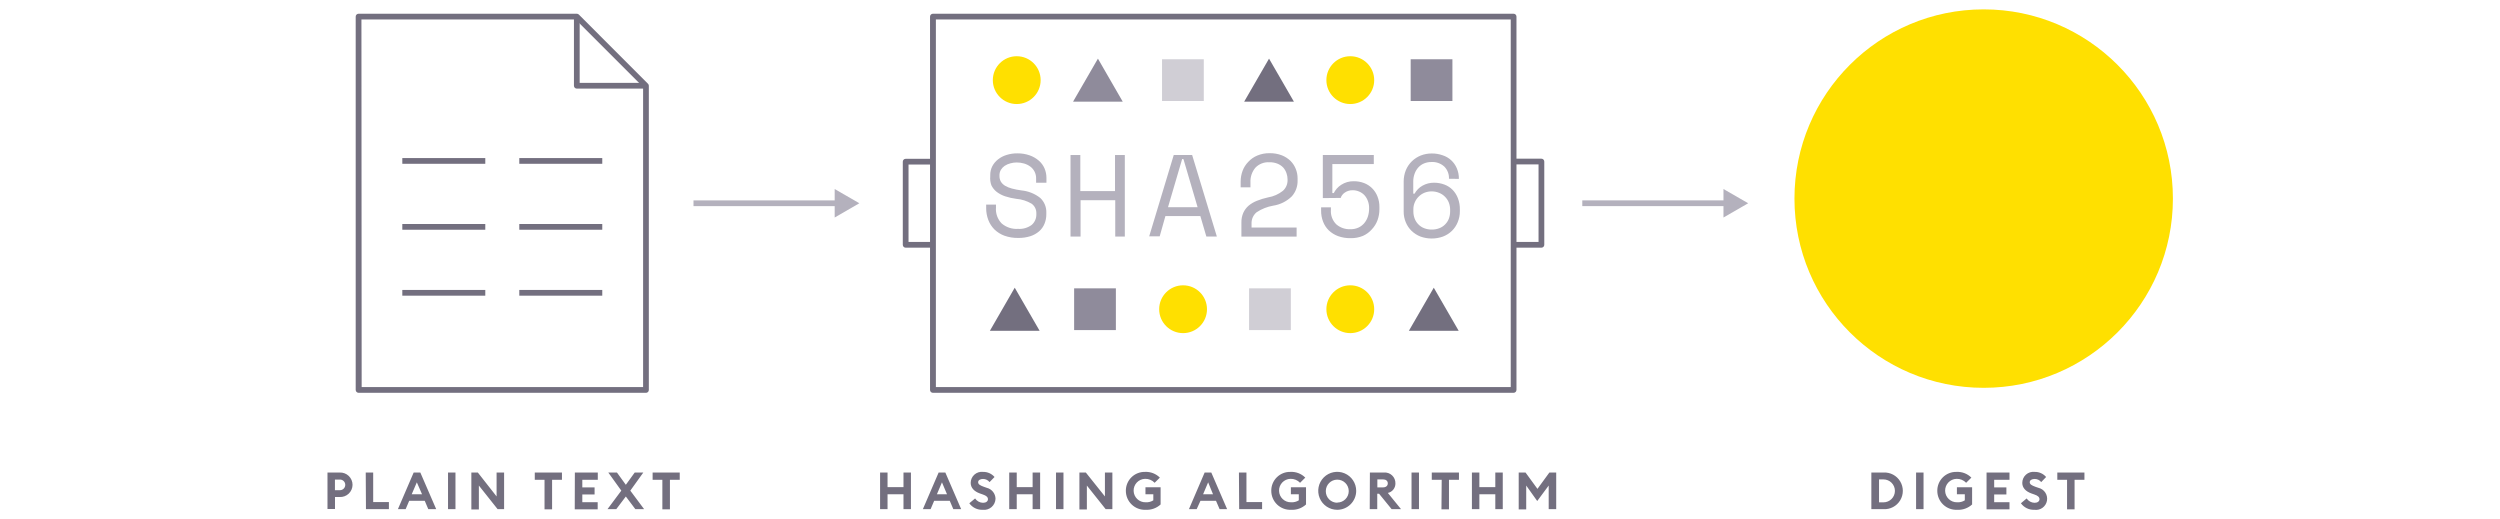 <?xml version="1.0" encoding="UTF-8"?>
<svg width="323px" height="67px" viewBox="0 0 323 67" version="1.1" xmlns="http://www.w3.org/2000/svg" xmlns:xlink="http://www.w3.org/1999/xlink">
    <!-- Generator: Sketch 53.2 (72643) - https://sketchapp.com -->
    <title>Artboard</title>
    <desc>Created with Sketch.</desc>
    <g id="Artboard" stroke="none" stroke-width="1" fill="none" fill-rule="evenodd">
        <g id="pop-figure-3" transform="translate(42, 0.5)" fill-rule="nonzero">
            <path d="M9.979,36.961 L20.7,36.961 L20.7,37.702 L9.979,37.702 L9.979,36.961 Z M25.093,36.961 L35.813,36.961 L35.813,37.702 L25.093,37.702 L25.093,36.961 Z M9.979,28.441 L20.7,28.441 L20.7,29.182 L9.979,29.182 L9.979,28.441 Z M25.093,28.441 L35.813,28.441 L35.813,29.182 L25.093,29.182 L25.093,28.441 Z M9.979,19.922 L20.7,19.922 L20.7,20.662 L9.979,20.662 L9.979,19.922 Z M25.093,19.922 L35.813,19.922 L35.813,20.662 L25.093,20.662 L25.093,19.922 Z" id="Shape" fill="#736F7F"></path>
            <path d="M41.488,50.252 L4.327,50.252 C4.124,50.248 3.96,50.085 3.956,49.882 L3.956,1.645 C3.956,1.44 4.122,1.274 4.327,1.274 L32.524,1.274 C32.62,1.274 32.713,1.311 32.783,1.378 L41.718,10.32 C41.79,10.387 41.83,10.481 41.829,10.579 L41.829,49.882 C41.829,50.075 41.681,50.237 41.488,50.252 L41.488,50.252 Z M4.727,49.511 L41.088,49.511 L41.088,10.735 L32.368,2.015 L4.697,2.015 L4.727,49.511 Z" id="Shape" fill="#736F7F"></path>
            <path d="M41.488,10.95 L32.524,10.95 C32.319,10.95 32.153,10.784 32.153,10.579 L32.153,1.645 L32.894,1.645 L32.894,10.209 L41.488,10.209 L41.488,10.95 Z M71.707,60.55 L72.671,60.55 L72.671,62.439 L74.73,62.439 L74.73,60.55 L75.693,60.55 L75.693,65.284 L74.73,65.284 L74.73,63.358 L72.671,63.358 L72.671,65.284 L71.707,65.284 L71.707,60.55 Z M79.272,60.55 L80.138,60.55 L82.183,65.284 L81.168,65.284 L80.709,64.203 L78.694,64.203 L78.234,65.284 L77.234,65.284 L79.272,60.55 Z M80.353,63.358 L79.701,61.817 L79.049,63.358 L80.353,63.358 Z M83.983,63.899 C84.21,64.245 84.593,64.455 85.006,64.462 C85.391,64.462 85.643,64.269 85.643,64.003 C85.643,63.736 85.45,63.543 84.984,63.388 L84.583,63.247 C83.843,62.98 83.413,62.506 83.413,61.891 C83.412,61.482 83.587,61.092 83.893,60.82 C84.199,60.548 84.607,60.42 85.013,60.469 C85.581,60.457 86.124,60.698 86.495,61.128 L85.85,61.787 C85.648,61.528 85.335,61.377 85.006,61.38 C84.68,61.38 84.376,61.521 84.376,61.795 C84.376,62.069 84.606,62.21 85.117,62.395 L85.495,62.528 C86.145,62.689 86.607,63.266 86.621,63.936 C86.609,64.353 86.423,64.745 86.107,65.017 C85.791,65.289 85.375,65.416 84.961,65.366 C84.28,65.394 83.631,65.077 83.235,64.521 L83.983,63.899 Z M88.391,60.55 L89.362,60.55 L89.362,62.439 L91.414,62.439 L91.414,60.55 L92.385,60.55 L92.385,65.284 L91.414,65.284 L91.414,63.358 L89.362,63.358 L89.362,65.284 L88.391,65.284 L88.391,60.55 Z M94.437,60.55 L95.4,60.55 L95.4,65.284 L94.437,65.284 L94.437,60.55 Z M100.853,65.284 L98.423,62.232 L98.423,65.321 L97.46,65.321 L97.46,60.55 L98.289,60.55 L100.756,63.639 L100.756,60.55 L101.719,60.55 L101.719,65.284 L100.853,65.284 Z M106.031,65.366 C105.362,65.398 104.708,65.155 104.223,64.693 C103.737,64.231 103.462,63.591 103.46,62.921 C103.452,62.263 103.712,61.63 104.18,61.167 C104.648,60.705 105.284,60.452 105.942,60.469 C106.656,60.434 107.35,60.704 107.854,61.209 L107.18,61.876 C106.859,61.537 106.409,61.351 105.942,61.365 C105.106,61.386 104.444,62.08 104.464,62.917 C104.485,63.754 105.18,64.416 106.016,64.395 C106.366,64.417 106.713,64.329 107.009,64.143 L107.009,63.358 L105.994,63.358 L105.994,62.454 L107.95,62.454 L107.95,64.677 C107.429,65.155 106.737,65.403 106.031,65.366 L106.031,65.366 Z M113.64,60.55 L114.499,60.55 L116.544,65.284 L115.573,65.284 L115.107,64.203 L113.099,64.203 L112.61,65.284 L111.61,65.284 L113.64,60.55 Z M114.721,63.358 L114.092,61.817 L113.44,63.358 L114.721,63.358 Z M118.07,60.55 L119.041,60.55 L119.041,64.366 L121.063,64.366 L121.063,65.284 L118.1,65.284 L118.07,60.55 Z M124.812,65.366 C124.144,65.396 123.492,65.152 123.008,64.691 C122.524,64.229 122.25,63.59 122.249,62.921 C122.238,62.262 122.497,61.628 122.966,61.165 C123.435,60.702 124.072,60.45 124.73,60.469 C125.444,60.432 126.139,60.702 126.642,61.209 L125.968,61.876 C125.647,61.537 125.197,61.351 124.73,61.365 C123.894,61.386 123.232,62.08 123.252,62.917 C123.273,63.754 123.968,64.416 124.805,64.395 C125.156,64.417 125.506,64.329 125.805,64.143 L125.805,63.358 L124.782,63.358 L124.782,62.454 L126.738,62.454 L126.738,64.677 C126.215,65.157 125.521,65.405 124.812,65.366 L124.812,65.366 Z M130.776,65.366 C129.783,65.369 128.886,64.772 128.504,63.855 C128.123,62.938 128.332,61.882 129.034,61.179 C129.737,60.477 130.793,60.268 131.71,60.649 C132.627,61.031 133.224,61.928 133.221,62.921 C133.217,64.269 132.124,65.362 130.776,65.366 L130.776,65.366 Z M130.776,64.432 C131.594,64.432 132.258,63.769 132.258,62.95 C132.258,62.132 131.594,61.469 130.776,61.469 C129.957,61.469 129.294,62.132 129.294,62.95 C129.288,63.347 129.442,63.73 129.72,64.013 C129.999,64.295 130.379,64.454 130.776,64.454 L130.776,64.432 Z M134.991,60.55 L136.806,60.55 C137.194,60.518 137.577,60.653 137.859,60.92 C138.142,61.187 138.298,61.562 138.288,61.95 C138.304,62.545 137.892,63.066 137.31,63.188 L139.014,65.284 L137.799,65.284 L136.177,63.291 L135.94,63.291 L135.94,65.284 L134.969,65.284 L134.991,60.55 Z M136.695,62.469 C137.058,62.469 137.303,62.269 137.303,61.95 C137.303,61.632 137.058,61.439 136.695,61.439 L135.954,61.439 L135.954,62.469 L136.695,62.469 Z M140.37,60.55 L141.333,60.55 L141.333,65.284 L140.37,65.284 L140.37,60.55 Z M144.267,61.491 L142.985,61.491 L142.985,60.55 L146.497,60.55 L146.497,61.491 L145.208,61.491 L145.208,65.306 L144.237,65.306 L144.267,61.491 Z M148.171,60.55 L149.134,60.55 L149.134,62.439 L151.194,62.439 L151.194,60.55 L152.157,60.55 L152.157,65.284 L151.194,65.284 L151.194,63.358 L149.134,63.358 L149.134,65.284 L148.171,65.284 L148.171,60.55 Z M155.187,62.232 L155.187,65.314 L154.216,65.314 L154.216,60.55 L155.098,60.55 L156.639,62.662 L158.18,60.55 L159.062,60.55 L159.062,65.284 L158.091,65.284 L158.091,62.232 L156.609,64.232 L155.187,62.232 Z M3.549,62.143 C3.545,62.574 3.366,62.985 3.053,63.281 C2.74,63.578 2.32,63.734 1.889,63.714 L1.282,63.714 L1.282,65.262 L0.311,65.262 L0.311,60.55 L1.889,60.55 C2.323,60.532 2.746,60.692 3.059,60.992 C3.372,61.293 3.549,61.709 3.549,62.143 L3.549,62.143 Z M2.608,62.143 C2.609,61.951 2.529,61.768 2.388,61.639 C2.247,61.509 2.058,61.445 1.867,61.461 L1.274,61.461 L1.274,62.832 L1.867,62.832 C2.058,62.846 2.247,62.78 2.388,62.649 C2.529,62.519 2.608,62.335 2.608,62.143 L2.608,62.143 Z M5.253,60.55 L6.216,60.55 L6.216,64.366 L8.246,64.366 L8.246,65.284 L5.282,65.284 L5.253,60.55 Z M11.446,60.55 L12.306,60.55 L14.358,65.284 L13.335,65.284 L12.876,64.203 L10.868,64.203 L10.409,65.284 L9.409,65.284 L11.446,60.55 Z M12.528,63.358 L11.854,61.817 L11.194,63.358 L12.528,63.358 Z M15.884,60.55 L16.847,60.55 L16.847,65.284 L15.884,65.284 L15.884,60.55 Z M22.292,65.284 L19.87,62.232 L19.87,65.321 L18.899,65.321 L18.899,60.55 L19.736,60.55 L22.159,63.639 L22.159,60.55 L23.13,60.55 L23.13,65.284 L22.292,65.284 Z M28.353,61.491 L27.093,61.491 L27.093,60.55 L30.605,60.55 L30.605,61.491 L29.33,61.491 L29.33,65.306 L28.353,65.306 L28.353,61.491 Z M32.272,60.55 L35.235,60.55 L35.235,61.491 L33.235,61.491 L33.235,62.469 L34.82,62.469 L34.82,63.388 L33.235,63.388 L33.235,64.388 L35.22,64.388 L35.22,65.306 L32.257,65.306 L32.272,60.55 Z M38.858,63.647 L37.621,65.284 L36.487,65.284 L38.273,62.891 L36.591,60.55 L37.71,60.55 L38.858,62.136 L40.006,60.55 L41.117,60.55 L39.436,62.891 L41.221,65.284 L40.088,65.284 L38.858,63.647 Z M43.577,61.491 L42.318,61.491 L42.318,60.55 L45.822,60.55 L45.822,61.491 L44.555,61.491 L44.555,65.306 L43.577,65.306 L43.577,61.491 Z M153.557,50.252 L78.531,50.252 C78.326,50.252 78.16,50.086 78.16,49.882 L78.16,1.645 C78.16,1.44 78.326,1.274 78.531,1.274 L153.557,1.274 C153.762,1.274 153.928,1.44 153.928,1.645 L153.928,49.882 C153.924,50.085 153.76,50.248 153.557,50.252 L153.557,50.252 Z M78.916,49.511 L153.187,49.511 L153.187,2.015 L78.916,2.015 L78.916,49.511 Z" id="Shape" fill="#736F7F"></path>
            <path d="M145.208,22.596 C145.235,22.012 145.017,21.443 144.608,21.025 C144.153,20.608 143.549,20.394 142.933,20.433 C142.611,20.429 142.291,20.49 141.992,20.611 C141.71,20.727 141.457,20.904 141.252,21.129 C141.039,21.364 140.875,21.638 140.77,21.937 C140.649,22.264 140.588,22.61 140.592,22.959 L140.592,24.522 L140.763,24.522 C141,24.086 141.357,23.726 141.792,23.485 C142.245,23.232 142.756,23.101 143.274,23.107 C143.732,23.104 144.186,23.185 144.615,23.344 C145.014,23.491 145.376,23.724 145.674,24.026 C145.976,24.338 146.211,24.709 146.363,25.115 C146.543,25.588 146.628,26.091 146.615,26.597 L146.615,26.782 C146.62,27.273 146.524,27.759 146.334,28.212 C146.164,28.628 145.912,29.006 145.593,29.323 C145.26,29.647 144.864,29.899 144.43,30.064 C143.491,30.4 142.465,30.4 141.526,30.064 C141.096,29.895 140.703,29.643 140.37,29.323 C140.051,29.011 139.799,28.638 139.629,28.227 C139.442,27.781 139.348,27.302 139.355,26.819 L139.355,22.967 C139.352,22.459 139.447,21.956 139.636,21.485 C139.816,21.05 140.084,20.656 140.422,20.329 C140.753,20.01 141.143,19.759 141.57,19.588 C142.019,19.414 142.496,19.326 142.978,19.329 C143.454,19.323 143.928,19.401 144.378,19.559 C145.212,19.822 145.887,20.44 146.223,21.248 C146.405,21.679 146.496,22.143 146.489,22.611 L145.208,22.596 Z M142.985,29.16 C143.322,29.165 143.656,29.104 143.97,28.982 C144.25,28.875 144.503,28.708 144.711,28.493 C144.922,28.283 145.086,28.03 145.193,27.752 C145.306,27.444 145.361,27.118 145.356,26.789 L145.356,26.612 C145.361,26.282 145.3,25.955 145.178,25.648 C145.064,25.37 144.895,25.118 144.682,24.908 C144.47,24.696 144.218,24.53 143.941,24.419 C143.638,24.293 143.313,24.228 142.985,24.226 C142.66,24.223 142.338,24.284 142.037,24.404 C141.76,24.519 141.508,24.687 141.296,24.9 C141.079,25.11 140.908,25.362 140.792,25.641 C140.667,25.923 140.604,26.229 140.607,26.537 L140.607,26.826 C140.606,27.143 140.663,27.457 140.777,27.752 C140.883,28.031 141.047,28.284 141.259,28.493 C141.467,28.709 141.72,28.876 142,28.982 C142.314,29.104 142.648,29.164 142.985,29.16 L142.985,29.16 Z" id="Shape" fill="#B4B1BD"></path>
            <polygon id="Path" fill="#8F8B9B" points="140.259 7.157 145.652 7.157 145.652 12.55 140.259 12.55"></polygon>
            <path d="M91.866,22.566 C91.874,22.253 91.802,21.942 91.659,21.663 C91.528,21.408 91.341,21.188 91.11,21.018 C90.869,20.841 90.598,20.708 90.31,20.625 C90.002,20.535 89.683,20.49 89.362,20.492 C89.084,20.49 88.807,20.528 88.54,20.603 C88.276,20.67 88.026,20.78 87.799,20.929 C87.601,21.066 87.435,21.243 87.31,21.448 C87.182,21.673 87.121,21.93 87.132,22.189 L87.132,22.226 C87.126,22.484 87.187,22.739 87.31,22.967 C87.445,23.181 87.627,23.361 87.843,23.493 C88.118,23.655 88.415,23.777 88.725,23.856 C89.132,23.963 89.545,24.044 89.962,24.1 C90.851,24.183 91.697,24.52 92.399,25.071 C92.927,25.566 93.214,26.266 93.185,26.989 L93.185,27.175 C93.189,27.599 93.109,28.019 92.948,28.412 C92.797,28.784 92.561,29.117 92.259,29.382 C91.924,29.668 91.536,29.884 91.118,30.019 C90.612,30.176 90.084,30.251 89.555,30.242 C88.947,30.253 88.342,30.155 87.769,29.953 C87.285,29.774 86.843,29.497 86.473,29.138 C86.129,28.789 85.862,28.373 85.687,27.915 C85.503,27.428 85.41,26.911 85.413,26.389 L85.413,25.937 L86.68,25.937 L86.68,26.3 C86.614,27.067 86.884,27.824 87.421,28.375 C88.008,28.872 88.765,29.122 89.532,29.071 C90.166,29.115 90.794,28.931 91.303,28.553 C91.697,28.205 91.914,27.699 91.896,27.175 L91.896,27.078 C91.916,26.583 91.689,26.111 91.288,25.819 C90.683,25.46 90.004,25.245 89.303,25.189 C88.814,25.126 88.333,25.017 87.865,24.863 C87.474,24.734 87.106,24.541 86.776,24.293 C86.484,24.066 86.248,23.774 86.087,23.441 C85.954,23.076 85.904,22.686 85.939,22.3 L85.939,22.115 C85.936,21.724 86.025,21.338 86.199,20.988 C86.379,20.643 86.632,20.339 86.939,20.099 C87.267,19.838 87.642,19.641 88.043,19.522 C88.498,19.377 88.974,19.307 89.451,19.314 C89.99,19.307 90.527,19.395 91.036,19.573 C91.468,19.725 91.868,19.956 92.214,20.255 C92.534,20.53 92.788,20.875 92.955,21.263 C93.118,21.647 93.201,22.06 93.2,22.478 L93.2,23.107 L91.866,23.107 L91.866,22.566 Z" id="Path" fill="#B4B1BD"></path>
            <circle id="Oval" fill="#FFE000" cx="89.362" cy="9.853" r="3.089"></circle>
            <path d="M128.909,25.093 L128.909,19.529 L135.495,19.529 L135.495,20.7 L130.139,20.7 L130.139,24.448 L130.324,24.448 C130.428,24.24 130.557,24.046 130.709,23.87 C130.875,23.681 131.067,23.516 131.28,23.381 C131.763,23.065 132.332,22.902 132.909,22.915 C133.365,22.911 133.817,22.991 134.243,23.152 C134.636,23.302 134.992,23.535 135.288,23.833 C135.585,24.133 135.818,24.491 135.969,24.885 C136.143,25.321 136.229,25.787 136.221,26.256 L136.221,26.523 C136.224,27.008 136.142,27.489 135.977,27.945 C135.814,28.389 135.562,28.795 135.236,29.138 C134.921,29.497 134.531,29.782 134.095,29.975 C133.587,30.182 133.043,30.282 132.495,30.271 C131.942,30.281 131.392,30.191 130.872,30.005 C130.429,29.841 130.023,29.589 129.679,29.264 C129.353,28.944 129.1,28.558 128.938,28.13 C128.766,27.676 128.681,27.194 128.687,26.708 L128.687,26.286 L129.953,26.286 L129.953,26.619 C129.9,27.313 130.155,27.996 130.65,28.486 C131.158,28.921 131.812,29.146 132.48,29.116 C132.845,29.123 133.208,29.047 133.539,28.893 C133.826,28.755 134.079,28.555 134.28,28.308 C134.489,28.055 134.645,27.763 134.739,27.449 C134.841,27.12 134.891,26.778 134.888,26.434 L134.888,26.345 C134.89,26.046 134.837,25.75 134.732,25.471 C134.636,25.198 134.487,24.946 134.295,24.73 C134.106,24.526 133.876,24.365 133.621,24.256 C133.348,24.136 133.052,24.075 132.754,24.078 C132.558,24.075 132.362,24.105 132.176,24.167 C132.012,24.223 131.857,24.303 131.717,24.404 C131.589,24.491 131.478,24.602 131.391,24.73 C131.314,24.832 131.256,24.947 131.22,25.071 L128.909,25.093 Z" id="Path" fill="#B4B1BD"></path>
            <circle id="Oval" fill="#FFE000" cx="132.458" cy="9.853" r="3.089"></circle>
            <path d="M113.084,27.412 L108.572,27.412 L107.832,30.034 L106.476,30.034 L109.647,19.529 L112.025,19.529 L115.218,30.064 L113.862,30.064 L113.084,27.412 Z M110.736,20.04 L108.906,26.271 L112.729,26.271 L110.906,20.07 L110.736,20.04 Z" id="Shape" fill="#B4B1BD"></path>
            <polygon id="Path" fill="#D0CED5" points="108.135 7.157 113.529 7.157 113.529 12.55 108.135 12.55"></polygon>
            <path d="M125.523,28.893 L125.523,30.071 L118.389,30.071 L118.389,28.256 C118.379,27.824 118.462,27.394 118.633,26.997 C118.792,26.645 119.024,26.332 119.315,26.078 C119.639,25.809 120.004,25.594 120.396,25.441 C120.86,25.256 121.338,25.11 121.826,25.004 C122.534,24.89 123.201,24.594 123.76,24.144 C124.146,23.794 124.362,23.295 124.353,22.774 L124.353,22.685 C124.352,22.415 124.307,22.147 124.219,21.892 C124.129,21.62 123.986,21.368 123.797,21.151 C123.589,20.933 123.336,20.761 123.056,20.648 C122.719,20.515 122.359,20.452 121.997,20.462 C121.322,20.422 120.664,20.679 120.196,21.166 C119.756,21.691 119.528,22.363 119.559,23.048 L119.559,23.707 L118.292,23.707 L118.292,22.967 C118.291,22.494 118.374,22.025 118.537,21.581 C118.7,21.144 118.952,20.745 119.278,20.411 C119.602,20.058 119.999,19.78 120.441,19.596 C120.945,19.386 121.488,19.282 122.034,19.292 C122.578,19.281 123.119,19.376 123.627,19.573 C124.05,19.742 124.436,19.994 124.76,20.314 C125.051,20.613 125.278,20.969 125.427,21.359 C125.573,21.734 125.648,22.134 125.649,22.537 L125.649,22.811 C125.672,23.564 125.407,24.298 124.908,24.863 C124.253,25.509 123.41,25.932 122.5,26.071 C121.742,26.202 121.019,26.487 120.374,26.908 C119.927,27.267 119.677,27.817 119.7,28.39 L119.7,28.893 L125.523,28.893 Z" id="Path" fill="#B4B1BD"></path>
            <polygon id="Path" fill="#736F7F" points="121.96 7.075 118.744 12.639 125.175 12.639 121.96 7.075"></polygon>
            <polygon id="Path" fill="#B4B1BD" points="96.311 19.529 97.578 19.529 97.578 24.189 102.06 24.189 102.06 19.529 103.327 19.529 103.327 30.064 102.09 30.064 102.09 25.367 97.608 25.367 97.608 30.064 96.311 30.064"></polygon>
            <polygon id="Path" fill="#8F8B9B" points="99.853 7.075 96.637 12.639 103.06 12.639 99.853 7.075"></polygon>
            <circle id="Oval" fill="#FFE000" cx="110.854" cy="39.451" r="3.089"></circle>
            <polygon id="Path" fill="#8F8B9B" points="96.778 36.754 102.171 36.754 102.171 42.147 96.778 42.147"></polygon>
            <polygon id="Path" fill="#736F7F" points="89.103 36.672 85.895 42.236 92.318 42.236 89.103 36.672"></polygon>
            <circle id="Oval" fill="#FFE000" cx="132.458" cy="39.451" r="3.089"></circle>
            <polygon id="Path" fill="#736F7F" points="143.244 36.672 140.029 42.236 146.46 42.236"></polygon>
            <polygon id="Path" fill="#D0CED5" points="119.381 36.754 124.775 36.754 124.775 42.147 119.381 42.147"></polygon>
            <path d="M78.62,31.501 L75.012,31.501 C74.807,31.501 74.641,31.335 74.641,31.131 L74.641,20.388 C74.641,20.184 74.807,20.018 75.012,20.018 L78.62,20.018 L78.62,20.759 L75.382,20.759 L75.382,30.76 L78.62,30.76 L78.62,31.501 Z M157.15,31.501 L153.542,31.501 L153.542,30.76 L156.78,30.76 L156.78,20.744 L153.542,20.744 L153.542,20.003 L157.15,20.003 C157.355,20.003 157.521,20.169 157.521,20.374 L157.521,31.116 C157.525,31.217 157.487,31.315 157.418,31.387 C157.348,31.46 157.251,31.501 157.15,31.501 L157.15,31.501 Z" id="Shape" fill="#736F7F"></path>
            <polygon id="Path" fill="#B4B1BD" points="69.026 25.76 65.84 23.922 65.84 27.604"></polygon>
            <path d="M47.6,25.389 L66.247,25.389 L66.247,26.13 L47.6,26.13 L47.6,25.389 Z M183.866,25.76 L180.672,23.922 L180.672,27.604 L183.866,25.76 Z" id="Shape" fill="#B4B1BD"></path>
            <polygon id="Path" fill="#B4B1BD" points="162.433 25.389 181.08 25.389 181.08 26.13 162.433 26.13"></polygon>
            <path d="M199.779,60.55 L201.342,60.55 C202.22,60.501 203.052,60.941 203.505,61.694 C203.959,62.446 203.959,63.388 203.505,64.141 C203.052,64.893 202.22,65.333 201.342,65.284 L199.779,65.284 L199.779,60.55 Z M201.342,64.403 C202.161,64.403 202.824,63.739 202.824,62.921 C202.824,62.103 202.161,61.439 201.342,61.439 L200.772,61.439 L200.772,64.403 L201.342,64.403 Z M205.558,60.55 L206.521,60.55 L206.521,65.284 L205.558,65.284 L205.558,60.55 Z M210.87,65.366 C210.2,65.398 209.547,65.155 209.061,64.693 C208.576,64.231 208.3,63.591 208.299,62.921 C208.291,62.261 208.551,61.627 209.021,61.164 C209.491,60.702 210.129,60.45 210.788,60.469 C211.501,60.434 212.196,60.704 212.7,61.209 L212.025,61.876 C211.705,61.537 211.255,61.351 210.788,61.365 C209.951,61.386 209.29,62.08 209.31,62.917 C209.331,63.754 210.026,64.416 210.862,64.395 C211.211,64.417 211.559,64.329 211.855,64.143 L211.855,63.358 L210.833,63.358 L210.833,62.454 L212.796,62.454 L212.796,64.677 C212.273,65.156 211.578,65.405 210.87,65.366 L210.87,65.366 Z M214.663,60.55 L217.626,60.55 L217.626,61.491 L215.648,61.491 L215.648,62.469 L217.226,62.469 L217.226,63.388 L215.648,63.388 L215.648,64.388 L217.626,64.388 L217.626,65.306 L214.663,65.306 L214.663,60.55 Z M219.841,63.899 C220.072,64.244 220.457,64.454 220.871,64.462 C221.249,64.462 221.501,64.269 221.501,64.003 C221.501,63.736 221.308,63.543 220.842,63.388 L220.442,63.247 C219.701,62.98 219.278,62.506 219.278,61.891 C219.278,61.482 219.452,61.092 219.758,60.82 C220.064,60.548 220.472,60.42 220.879,60.469 C221.447,60.454 221.991,60.697 222.36,61.128 L221.723,61.787 C221.52,61.528 221.208,61.378 220.879,61.38 C220.553,61.38 220.242,61.521 220.242,61.795 C220.242,62.069 220.479,62.21 220.982,62.395 L221.368,62.528 C222.124,62.701 222.609,63.441 222.466,64.204 C222.322,64.966 221.602,65.48 220.834,65.366 C220.151,65.394 219.499,65.077 219.101,64.521 L219.841,63.899 Z M225.064,61.491 L223.805,61.491 L223.805,60.55 L227.309,60.55 L227.309,61.491 L226.035,61.491 L226.035,65.306 L225.064,65.306 L225.064,61.491 Z" id="Shape" fill="#736F7F"></path>
            <circle id="Oval" fill="#FFE000" cx="214.292" cy="25.159" r="24.448"></circle>
        </g>
    </g>
</svg>